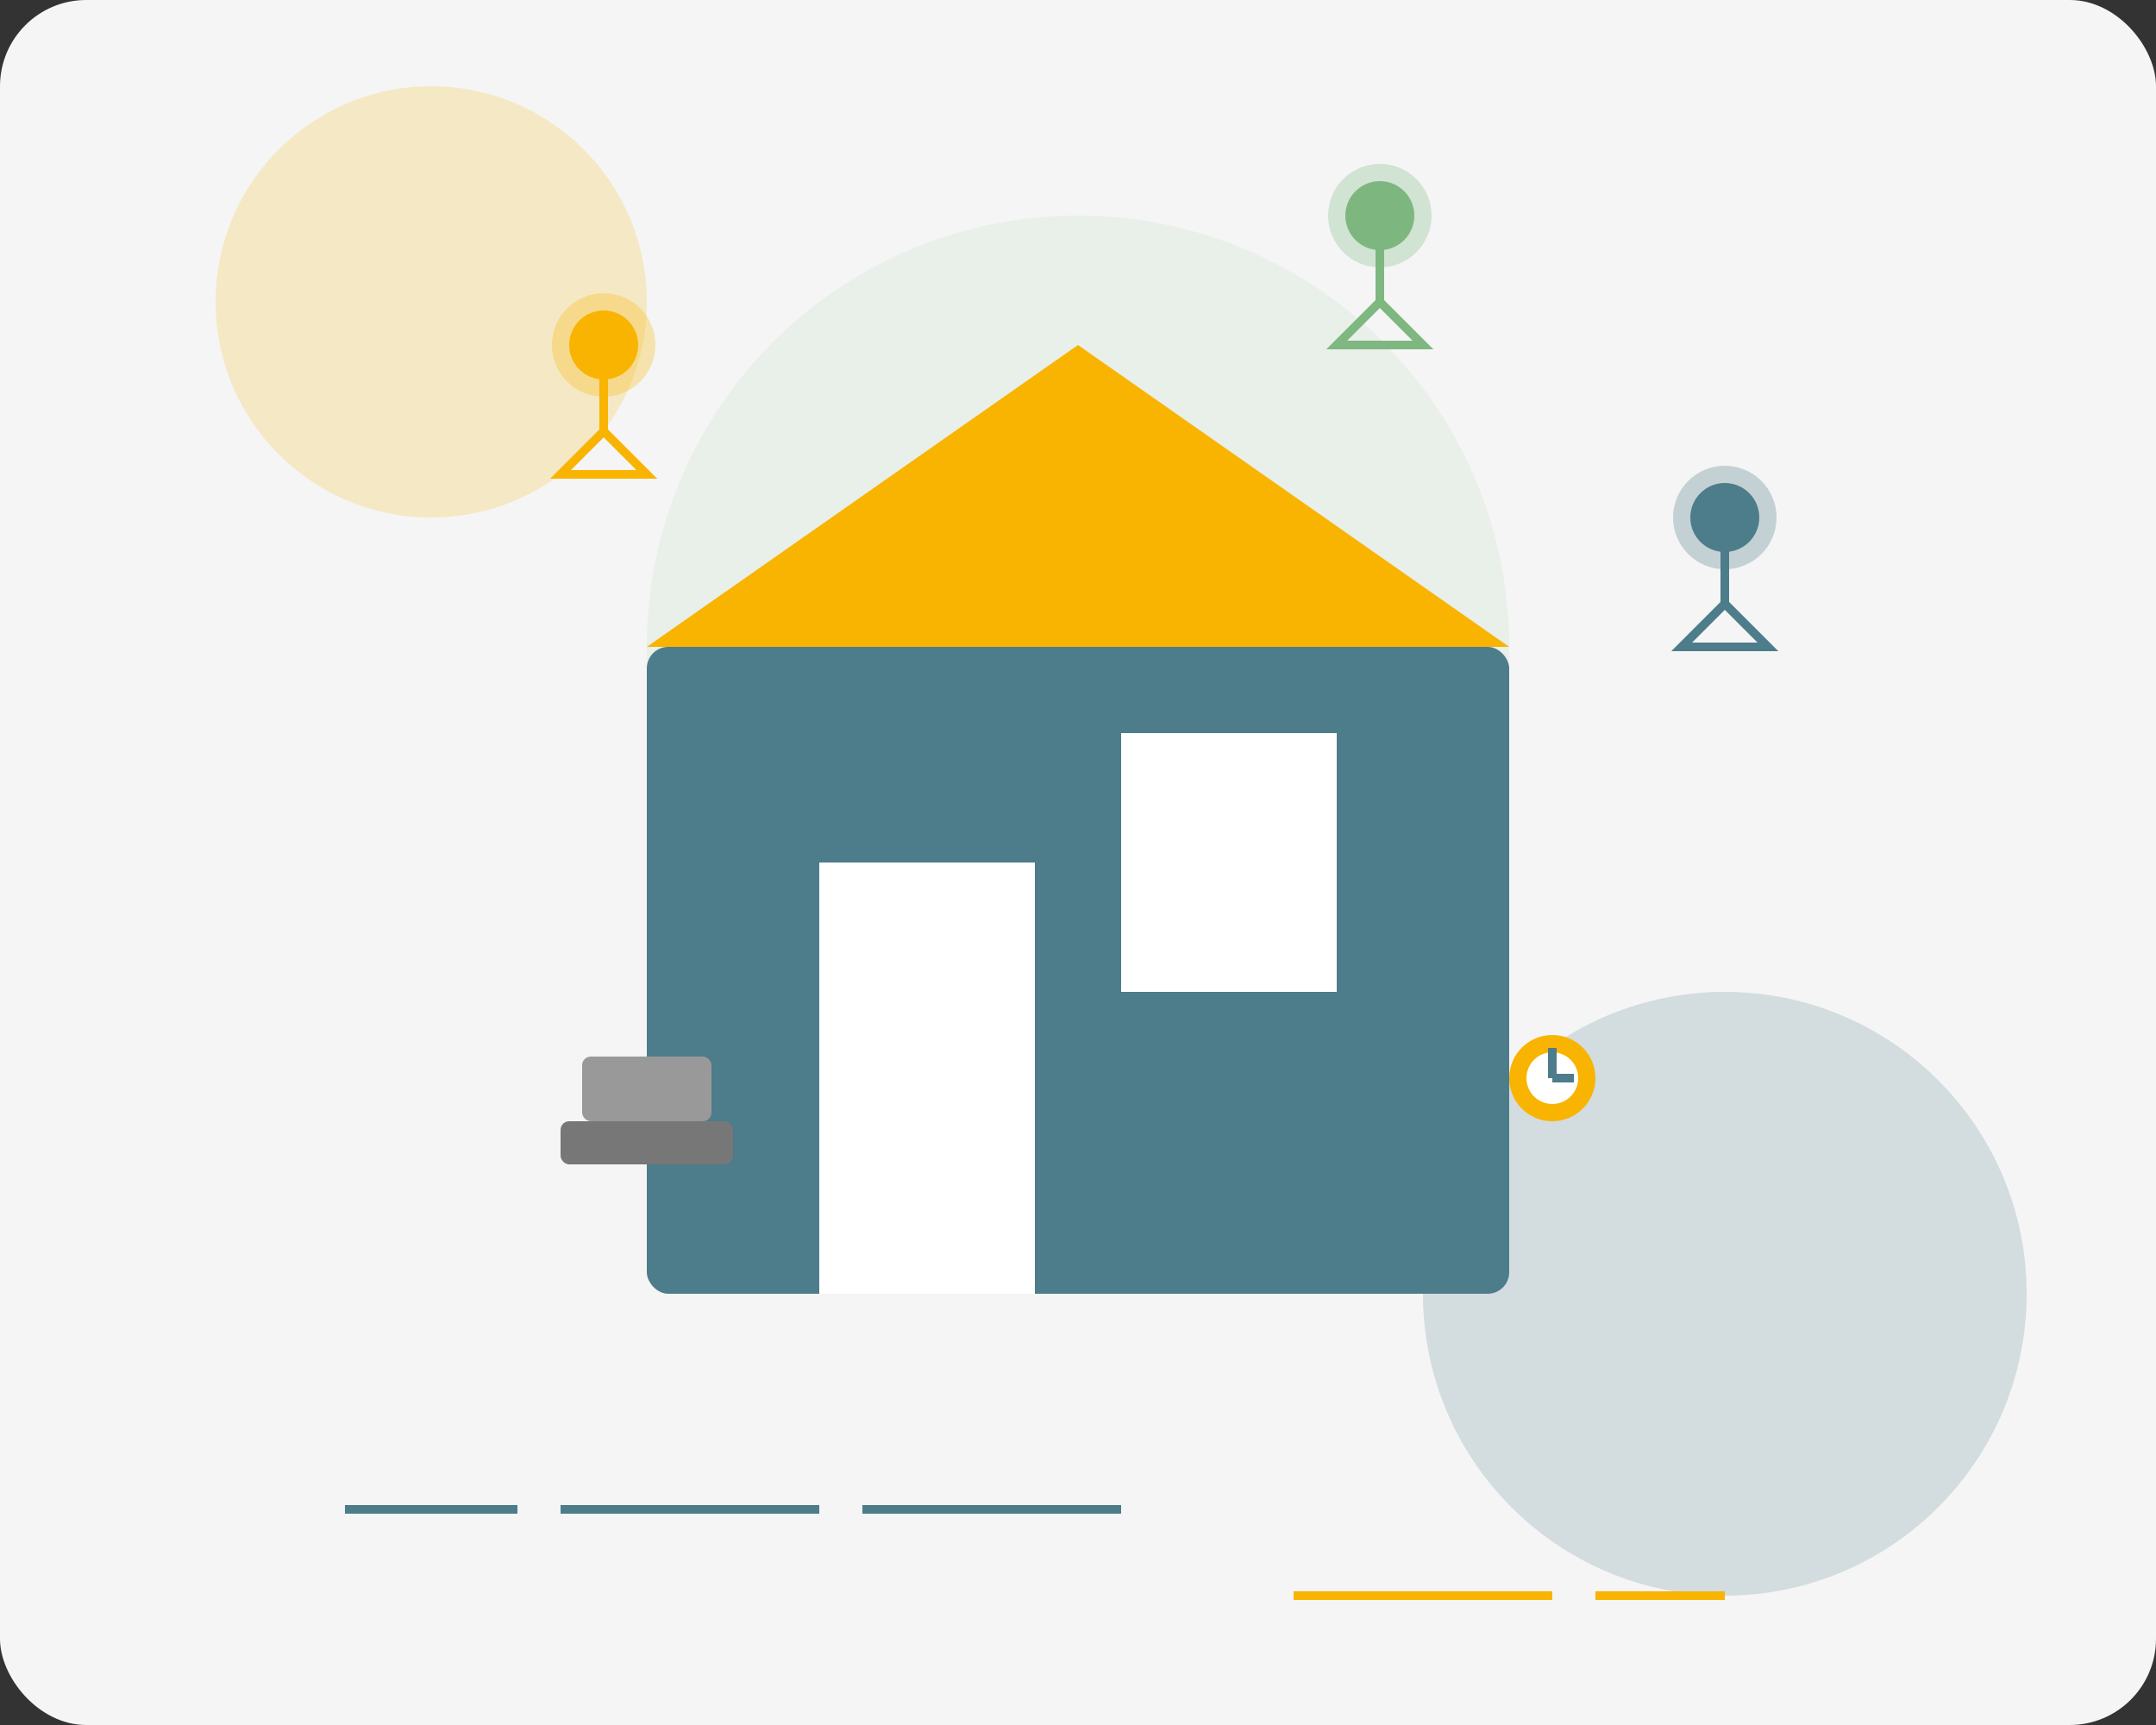 <svg xmlns="http://www.w3.org/2000/svg" width="500" height="400" viewBox="0 0 500 400">
  <rect x="0" y="0" width="500" height="400" fill="#333333" stroke="none"/>
  <!-- Background -->
  <rect width="500" height="400" fill="#f5f5f5" rx="20"/>
  
  <!-- Decorative elements -->
  <circle cx="100" cy="70" r="50" fill="#f8b400" fill-opacity="0.2"/>
  <circle cx="400" cy="300" r="70" fill="#4d7c8a" fill-opacity="0.2"/>
  <circle cx="250" cy="150" r="100" fill="#7eb77f" fill-opacity="0.1"/>
  
  <!-- Main illustration - home with ideas -->
  <rect x="150" y="150" width="200" height="150" fill="#4d7c8a" rx="5"/>
  <polygon points="150,150 250,80 350,150" fill="#f8b400"/>
  <rect x="190" y="200" width="50" height="100" fill="#fff"/>
  <rect x="260" y="170" width="50" height="60" fill="#fff"/>
  
  <!-- Light bulbs with ideas -->
  <g transform="translate(120, 80)">
    <path d="M20 0 L20 20 L10 30 L30 30 L20 20" fill="none" stroke="#f8b400" stroke-width="2"/>
    <circle cx="20" cy="0" r="8" fill="#f8b400"/>
    <circle cx="20" cy="0" r="12" fill="#f8b400" fill-opacity="0.3"/>
  </g>
  
  <g transform="translate(380, 120)">
    <path d="M20 0 L20 20 L10 30 L30 30 L20 20" fill="none" stroke="#4d7c8a" stroke-width="2"/>
    <circle cx="20" cy="0" r="8" fill="#4d7c8a"/>
    <circle cx="20" cy="0" r="12" fill="#4d7c8a" fill-opacity="0.3"/>
  </g>
  
  <g transform="translate(300, 50)">
    <path d="M20 0 L20 20 L10 30 L30 30 L20 20" fill="none" stroke="#7eb77f" stroke-width="2"/>
    <circle cx="20" cy="0" r="8" fill="#7eb77f"/>
    <circle cx="20" cy="0" r="12" fill="#7eb77f" fill-opacity="0.3"/>
  </g>
  
  <!-- Tools and objects -->
  <g transform="translate(130, 260)">
    <rect x="0" y="0" width="40" height="10" fill="#777" rx="2"/>
    <rect x="5" y="-15" width="30" height="15" fill="#999" rx="2"/>
  </g>
  
  <g transform="translate(350, 240)">
    <circle cx="10" cy="10" r="10" fill="#f8b400"/>
    <circle cx="10" cy="10" r="6" fill="#fff"/>
    <line x1="10" y1="3" x2="10" y2="10" stroke="#4d7c8a" stroke-width="2"/>
    <line x1="10" y1="10" x2="15" y2="10" stroke="#4d7c8a" stroke-width="2"/>
  </g>
  
  <!-- Text lines suggesting ideas/tips -->
  <g transform="translate(80, 350)">
    <line x1="0" y1="0" x2="40" y2="0" stroke="#4d7c8a" stroke-width="2"/>
    <line x1="50" y1="0" x2="110" y2="0" stroke="#4d7c8a" stroke-width="2"/>
    <line x1="120" y1="0" x2="180" y2="0" stroke="#4d7c8a" stroke-width="2"/>
  </g>
  
  <g transform="translate(300, 370)">
    <line x1="0" y1="0" x2="60" y2="0" stroke="#f8b400" stroke-width="2"/>
    <line x1="70" y1="0" x2="100" y2="0" stroke="#f8b400" stroke-width="2"/>
  </g>
</svg>
